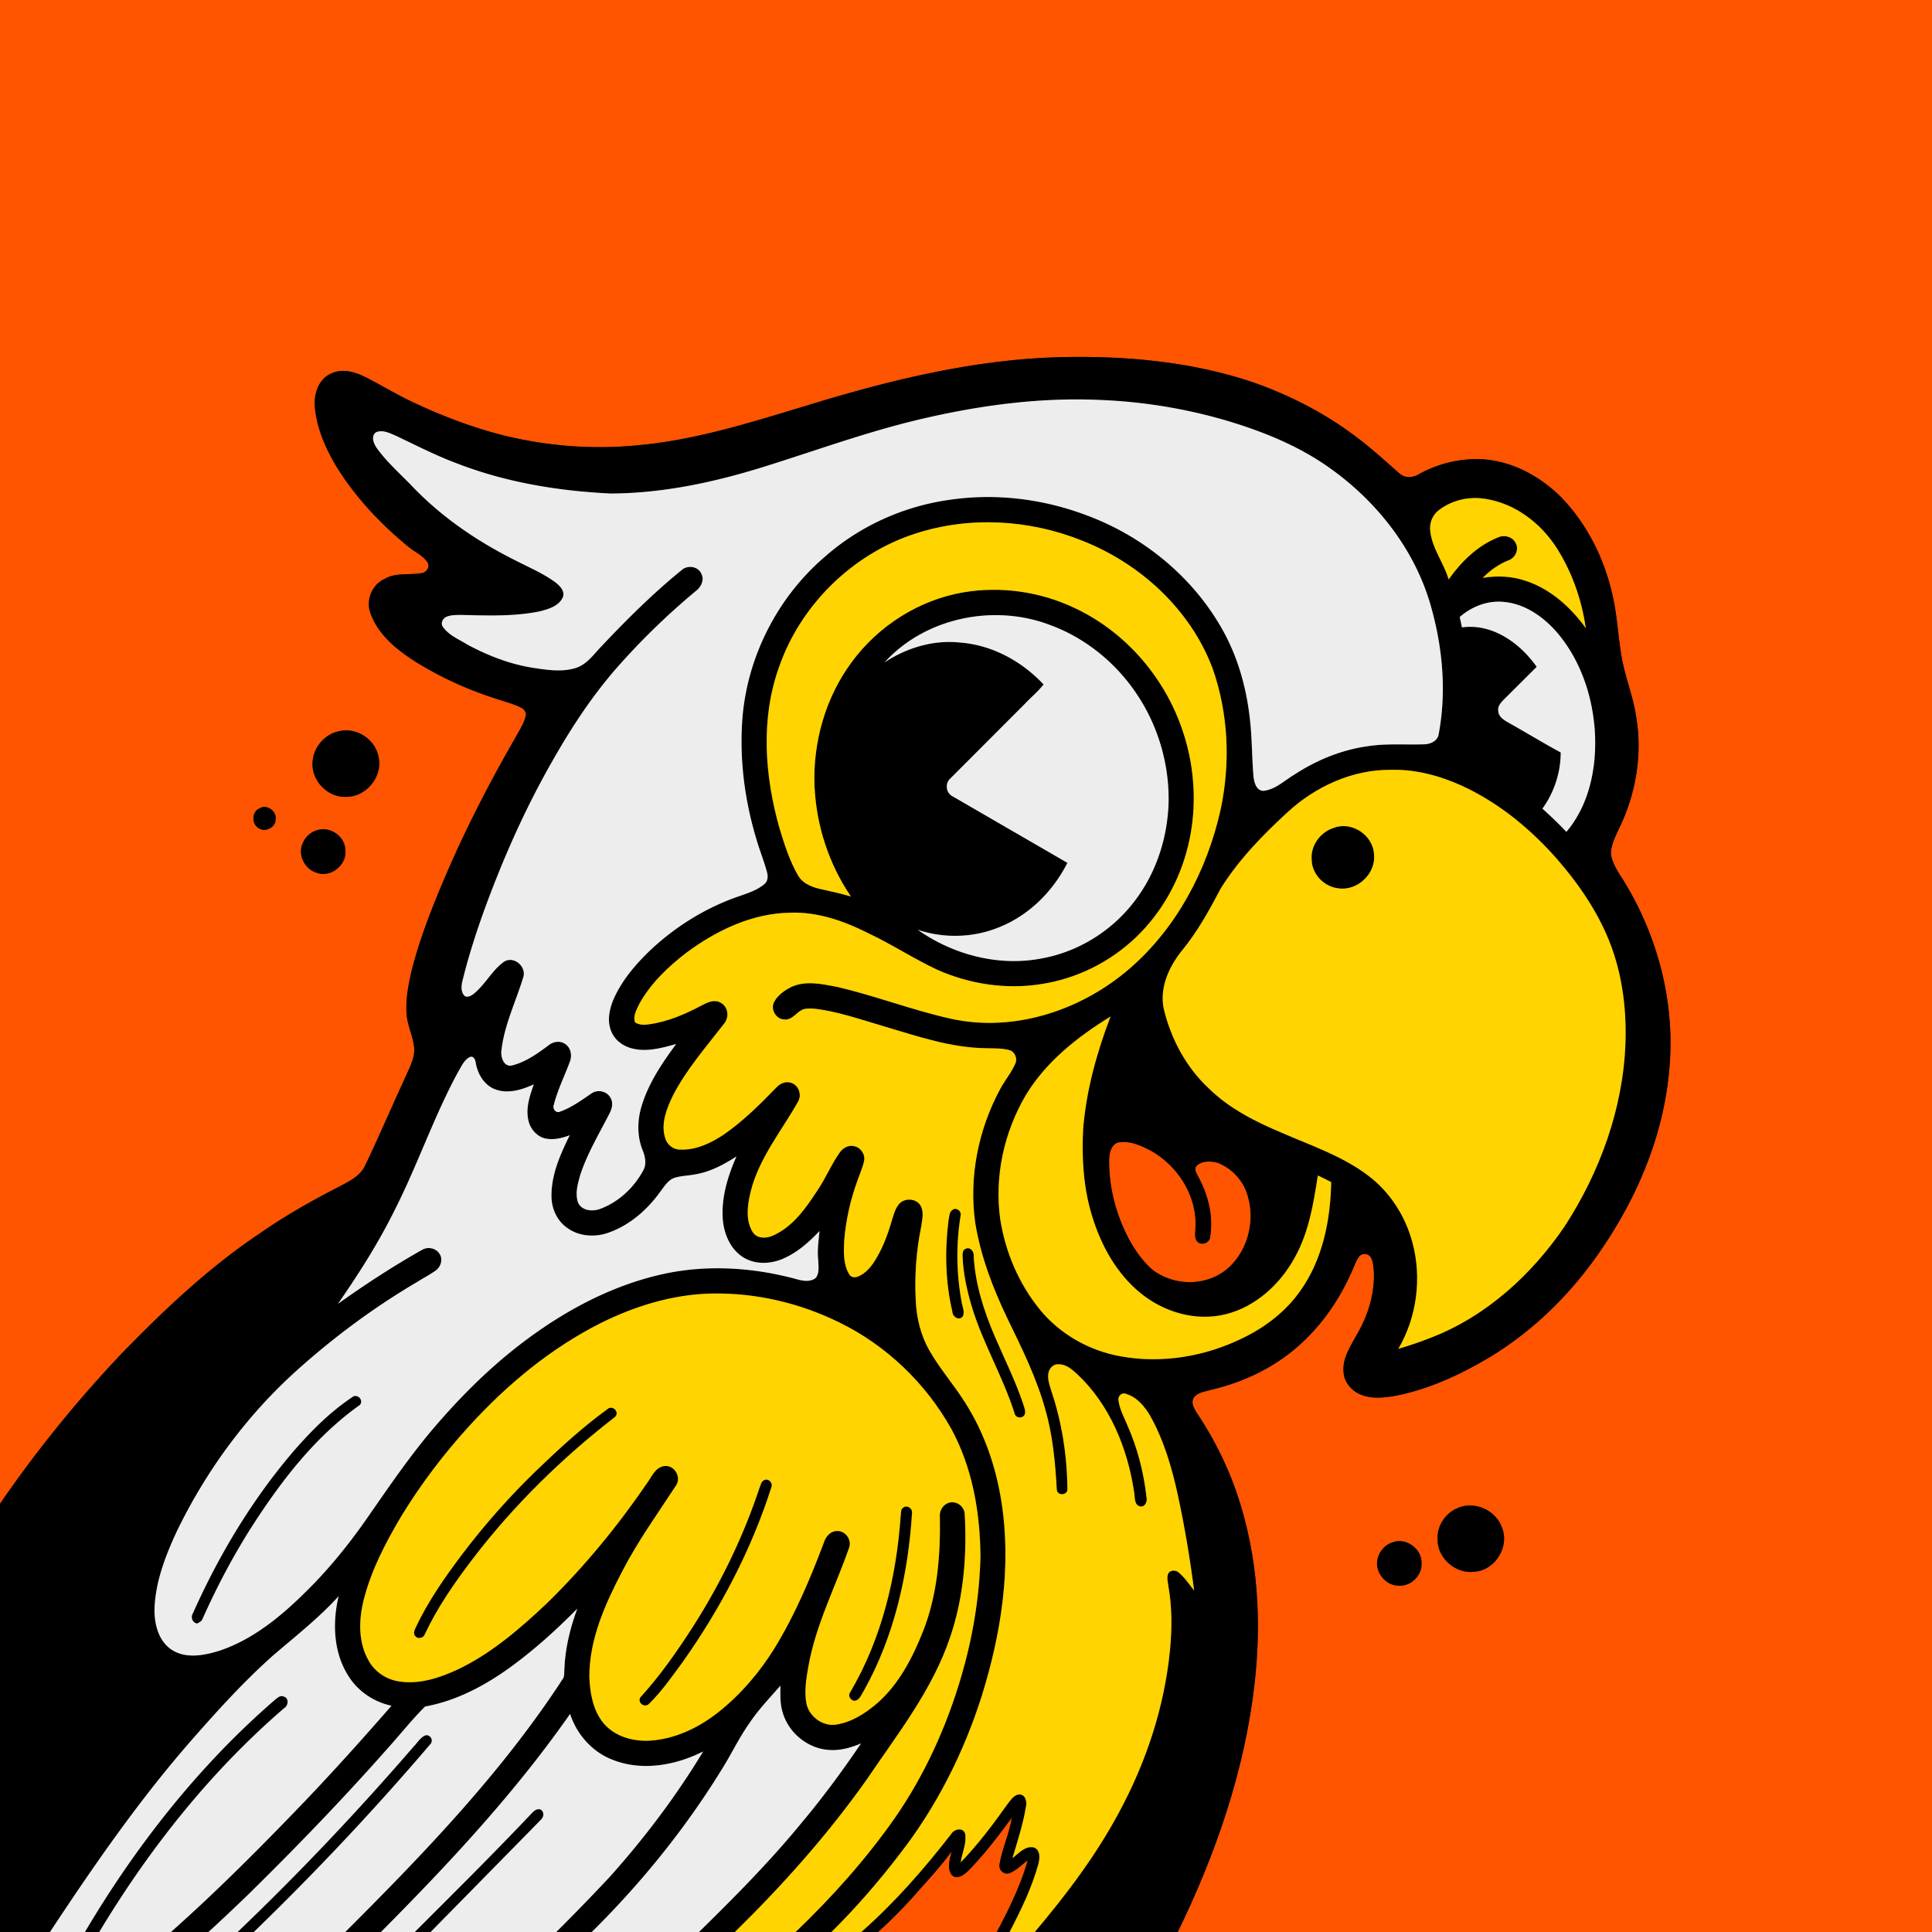 <svg viewBox="0 0 1000 1000" height="100%" width="100%" xmlns="http://www.w3.org/2000/svg"><rect x="0" y="0" width="1000" height="1000" fill="#333333" stroke="none"/><g fill="#ff5400"><path d="M0 0h1000v1000H609.58c19.83-40.58 34.81-84.03 39.83-129.08 3.63-32.02 1.63-65-8.47-95.73-4.99-15.27-12.12-29.81-21.01-43.17-1.53-2.43-3.61-5.39-2.21-8.34 2.08-3.17 6.25-3.4 9.55-4.42 17.71-4.16 34.58-12.58 47.7-25.29 11.24-10.67 19.8-23.96 25.75-38.22.8-1.82 1.51-3.72 2.74-5.3 1.34-1.94 4.59-1.81 5.9.1 1.49 2.18 1.43 4.96 1.75 7.5.5 11.62-3.09 23.13-9 33.07-3.14 5.85-7.3 11.86-6.69 18.83.17 5.58 4.47 10.35 9.59 12.16 5.84 2.16 12.2 1.23 18.17.18 17.16-3.52 33.21-11.04 48.17-19.99 24.01-14.56 44.12-35.06 59.47-58.49 18.18-27.34 30.84-58.87 33.32-91.8 2.8-33.32-6.03-67.17-23.41-95.61-2.79-4.52-6.19-9.02-6.92-14.42.04-4.39 2.04-8.45 3.83-12.36 8.8-17.67 12.52-38.03 9.4-57.6-1.53-11.62-6.38-22.48-8.05-34.07-1.54-9.95-2.07-20.06-4.36-29.89-4.16-18.7-13-36.56-26.32-50.42-10.94-11.08-25.64-19.06-41.38-19.95-11.28-.51-22.62 2.27-32.49 7.74-3.16 1.97-7.51 2.16-10.29-.57-6.79-5.87-13.37-12.02-20.52-17.46-16.8-13.04-35.94-22.92-56.02-29.85-32.01-10.59-66.1-13.52-99.65-12.66-44.02 1.24-87.15 11.81-129.08 24.63-29.73 8.99-59.64 18.63-90.78 21.14-22.42 2.02-45.17.13-67.04-5.18-16.56-4.16-32.6-10.28-48.01-17.61-8.26-3.9-16.02-8.75-24.19-12.81-5.34-2.65-11.85-4.46-17.52-1.69-6.3 2.74-8.83 10.23-8.42 16.66.82 11.1 5.36 21.57 10.97 31.06 9.83 15.97 22.81 29.87 37.28 41.72 3.37 2.95 8.01 4.65 10.32 8.65 1.11 2.59-1.1 5.08-3.67 5.26-6.29 1.02-13.14-.44-18.89 3.01-6.4 2.97-9.68 10.93-7.19 17.54 3.7 10.87 13.05 18.53 22.35 24.63 13.91 8.78 29.06 15.61 44.79 20.43 3.62 1.23 7.39 2.14 10.8 3.94 1.42.69 2.52 2.06 2.58 3.69-.76 3.84-2.89 7.2-4.77 10.58-13.9 24.08-26.72 48.81-37.57 74.42-6.37 15.02-12.38 30.25-16.51 46.06-1.88 7.85-3.58 15.91-2.93 24.03.46 6.17 3.58 11.79 3.97 17.97.02 5.81-3.18 10.91-5.35 16.12l-20 43.93c-2.61 5.73-8.55 8.5-13.81 11.28-14.11 7.22-27.92 15.07-40.94 24.14-26.37 17.65-49.51 39.59-71.56 62.29C39.9 724.95 18.85 750.9 0 778.35V0m175.4 378.51c-7.29 1.48-12.96 8.09-13.58 15.47-1.02 9.63 7.49 18.87 17.22 18.45 10.36.24 19.15-10.37 16.91-20.5-1.57-9.23-11.45-15.69-20.55-13.42m-41.03 39.86c-3.89 1.66-4.29 7.67-.86 10 3.35 2.85 9.35 0 9.15-4.43.54-4.21-4.6-7.77-8.29-5.57m30.11 11.24c-3.54.9-6.54 3.63-7.86 7.02-2.63 5.91 1.2 13.4 7.36 15.12 7.29 2.7 15.72-4.16 14.76-11.83-.16-6.95-7.64-12.18-14.26-10.31m589.89 351.01c-6.37 2.64-10.79 9.44-10.24 16.37-.06 9.59 9.38 17.7 18.84 16.55 10.74-.59 18.55-12.88 14.43-22.85-3.09-9.05-14.28-14.02-23.03-10.07m-34.05 17.89c-4.07 1.38-6.85 5.28-7.49 9.44-.79 6.33 4.64 12.82 11.11 12.75 6.38.53 12.27-5.37 11.82-11.74.21-7.55-8.48-13.52-15.44-10.45z"></path><path d="M578.29 591.45c5.79-1.38 11.59 1.22 16.68 3.76 14.57 7.79 24.94 24.01 23.77 40.78.01 2.31-.81 5.24 1.32 6.93 2.16 1.81 5.85.39 6.25-2.44 1.84-10.81-.93-21.99-6.15-31.5-.79-1.76-2.45-3.92-.67-5.65 2.82-2.67 7.21-2.37 10.72-1.5 7.82 2.98 14.03 10.07 15.91 18.25 4.52 16.49-3.81 37.02-20.96 42.13-9.55 3.1-20.52 1.11-28.53-4.87-4.67-4.03-8.37-9.1-11.45-14.41-7.04-12.74-11.17-27.29-11.09-41.88-.07-3.53.66-7.9 4.2-9.6zm-54.6 349.34c-1.2 8.28-4.98 15.97-6.32 24.21-.59 2.9 2.37 5.63 5.2 4.51 3.6-1.45 6.31-4.4 9.42-6.63-3.73 13-9.71 25.21-16.04 37.12h-61.5c6.08-5.41 11.81-11.22 17.31-17.22 7.05-8.08 14.54-15.82 20.81-24.55-.85 3.89-2.57 8.66.02 12.19 2.77 2.78 6.51-.06 8.66-2.21 8.29-8.44 15.48-17.88 22.44-27.42z"></path></g><path d="M418.88 209.52c41.93-12.82 85.06-23.39 129.08-24.63 33.55-.86 67.64 2.07 99.65 12.66 20.08 6.93 39.22 16.81 56.02 29.85 7.15 5.44 13.73 11.59 20.52 17.46 2.78 2.73 7.13 2.54 10.29.57 9.87-5.47 21.21-8.25 32.49-7.74 15.74.89 30.44 8.87 41.38 19.95 13.32 13.86 22.16 31.72 26.32 50.42 2.29 9.83 2.82 19.94 4.36 29.89 1.67 11.59 6.52 22.45 8.05 34.07 3.12 19.57-.6 39.93-9.4 57.6-1.79 3.91-3.79 7.97-3.83 12.36.73 5.4 4.13 9.9 6.92 14.42 17.38 28.44 26.21 62.29 23.41 95.61-2.48 32.93-15.14 64.46-33.32 91.8-15.35 23.43-35.46 43.93-59.47 58.49-14.96 8.95-31.01 16.47-48.17 19.99-5.97 1.05-12.33 1.98-18.17-.18-5.12-1.81-9.42-6.58-9.59-12.16-.61-6.97 3.55-12.98 6.69-18.83 5.91-9.94 9.5-21.45 9-33.07-.32-2.54-.26-5.32-1.75-7.5-1.31-1.91-4.56-2.04-5.9-.1-1.23 1.58-1.94 3.48-2.74 5.3-5.95 14.26-14.51 27.55-25.75 38.22-13.12 12.71-29.99 21.13-47.7 25.29-3.3 1.02-7.47 1.25-9.55 4.42-1.4 2.95.68 5.91 2.21 8.34 8.89 13.36 16.02 27.9 21.01 43.17 10.1 30.73 12.1 63.71 8.47 95.73-5.02 45.05-20 88.5-39.83 129.08h-73.99c16.28-19.27 31.63-39.52 43.56-61.81 14.07-26.02 23.59-54.67 26.44-84.17 1.06-11.01 1.11-22.19-.85-33.1-.23-2.24-1.09-4.72.16-6.8 1.19-1.53 3.67-1.49 5.08-.28 3.22 2.66 5.55 6.18 8.1 9.45-2.11-16.45-4.85-32.82-8.34-49.03-3.1-14.35-7.24-28.66-14.46-41.53-2.86-4.85-6.86-9.61-12.44-11.26-2.25-.96-4.47 1.29-3.88 3.56.58 4.46 2.84 8.46 4.53 12.59 5.26 11.86 8.53 24.57 9.95 37.46.52 2.11-.78 5.13-3.34 4.61-3.35-.76-2.5-5.15-3.13-7.68-3.37-22.46-12.56-44.92-29.34-60.69-2.69-2.43-5.75-5.27-9.62-5.14-2.82-.36-5.09 2.23-5.41 4.85-.43 3 .68 5.95 1.52 8.79 5.56 16.44 8.22 33.82 8.37 51.14-.15 3.19-5.29 3.26-5.49.08-.79-13.78-2.01-27.66-5.81-40.99-4.51-16.6-12.22-32.06-19.69-47.48-7.56-15.72-13.87-32.24-16.69-49.51-3.4-23.72 1.54-48.33 12.88-69.35 2.39-4.5 5.77-8.42 7.8-13.11 1.29-2.55-.11-6.16-2.88-7.01-4.07-1.18-8.38-.88-12.56-1.05-17.79-.25-34.79-6.06-51.67-11.06-10.66-3.13-21.21-6.79-32.18-8.72-3.08-.49-6.23-1.05-9.35-.6-4.23.62-6.26 6-10.85 5.51-4.31-.07-7.29-5.2-5.33-9.01 1.91-3.62 5.45-6.09 9.04-7.86 7.41-3.35 15.76-1.47 23.4-.01 19.9 4.59 39.02 12.05 58.97 16.49 32.64 7.24 67.51-4.26 92.44-25.79 24.41-21.02 40.16-50.85 47.18-82.03 5.24-24.15 4.21-49.83-3.96-73.22-11.4-30.66-37.49-54.58-67.65-66.42-27.17-10.92-58.14-12.77-86.11-3.7-32.56 10.47-59.57 36.86-70.76 69.19-9.61 26.72-7.42 56.25.18 83.18 2.54 8.39 5.24 16.86 9.58 24.52 2.75 4.87 8.4 6.56 13.54 7.57 4.67 1.02 9.34 2.11 13.93 3.46-11.44-16.77-17.92-36.78-18.84-57.04-.92-22.69 5.61-45.82 19.15-64.16 13.72-18.79 34.77-32.23 57.75-36.21 19.48-3.33 39.94-.4 57.77 8.1 25.27 11.85 45.12 34.21 54.73 60.33 7.46 19.99 9.01 42.23 3.88 62.98-4.32 17.77-13.62 34.37-26.85 47.03-13.4 12.88-30.82 21.54-49.21 24.3-18.15 2.89-37.05 0-53.79-7.48-12.3-5.74-23.67-13.28-35.96-19.03-12.42-6.25-26.04-10.98-40.11-10.45-19.68.3-38.24 9.19-53.77 20.77-9.54 7.32-18.48 15.9-24.35 26.51-1.32 2.89-3.36 6.27-2.13 9.5 2.09 1.39 4.79 1.38 7.19 1.02 9.71-1.36 18.84-5.28 27.42-9.88 2.89-1.52 6.48-3.18 9.63-1.35 3.96 1.99 4.61 7.58 1.84 10.85-9.35 12.09-19.58 23.73-26.59 37.42-3.18 6.64-6.24 14.29-3.96 21.7.96 3.41 4.08 6.13 7.72 6.07 8.37.4 16.29-3.46 23.07-8.05 9.86-6.92 18.46-15.45 26.81-24.08 1.89-2.11 4.92-3.43 7.71-2.38 3.85 1.21 5.55 6.16 3.56 9.6-8.62 15.36-20.37 29.43-24.62 46.86-1.59 6.67-2.73 14.31.95 20.52 2.19 3.88 7.46 3.63 10.98 1.89 10.18-4.68 16.78-14.18 22.71-23.27 4.28-6.28 7.13-13.4 11.53-19.6 1.62-2.32 4.58-3.99 7.46-3.24 3.36.66 5.87 4.31 5.11 7.69-.73 3.43-2.23 6.63-3.36 9.94-3.69 10-6.04 20.52-6.92 31.15-.25 5.84-.58 12.22 2.54 17.43.81 1.61 2.87 1.98 4.44 1.31 3.34-1.28 5.95-3.94 7.96-6.82 4.53-6.68 7.43-14.3 9.65-22.01.94-2.98 1.69-6.18 3.72-8.64 2.83-3.52 9.28-3.13 11.36 1 1.68 3.27.65 7.06.19 10.51-2.63 12.86-3.56 26.07-2.78 39.17.48 8.69 2.67 17.38 6.99 24.98 5.49 9.63 12.9 17.97 18.74 27.38 9.7 15.25 15.65 32.7 18.5 50.5 5.43 33.88-.01 68.58-10.15 101.06-9.33 29.41-23.46 57.39-42.45 81.77-10.86 14.19-22.6 27.71-35.28 40.31h-18.58c18.83-18.03 36.32-37.55 51.3-58.92 15.54-22.37 26.9-47.5 34.53-73.62 5.82-19.96 9.32-40.64 9.84-61.45-.11-22.82-4.06-46.12-15.05-66.36-13.21-23.65-33.66-43.3-58.05-55.18-20.52-10.11-43.44-15.43-66.33-14.94-19.93.47-39.38 6.48-57.13 15.3-25.88 13.05-48.51 31.83-67.96 53.18-13.16 14.41-25.02 30.02-35.19 46.68-8.13 13.68-15.65 28-19.55 43.52-2.62 10.45-2.86 22.26 2.84 31.77 3.32 5.78 9.49 9.58 16.06 10.42 10.36 1.45 20.61-2.02 29.89-6.31 17.34-8.31 32.07-21.02 45.95-34.12 19.34-18.86 36.59-39.85 51.84-62.14 2.54-3.38 4.34-8.5 9.17-9.01 5.21-.61 8.91 5.92 5.87 10.16-9.5 14.56-19.73 28.74-27.72 44.24-8.88 17-17.15 35.25-17.07 54.83.34 8.28 1.82 17.09 7.2 23.71 5.65 6.93 15.07 9.62 23.75 9.22 13.28-.72 25.77-6.75 36.06-14.93 11.49-9.17 21.17-20.53 28.89-33.02 10.54-17.16 18.39-35.79 25.48-54.58.93-2.98 3.22-5.84 6.57-5.99 4.38-.39 7.96 4.37 6.54 8.5-7.16 20.59-17.45 40.27-21.18 61.94-1.12 6.08-2.03 12.36-1.03 18.52 1.31 7.04 8.6 12.46 15.75 11.19 7.84-1.29 14.77-5.76 20.73-10.82 11.48-9.95 18.58-23.82 24.08-37.74 7.34-18.74 8.95-39.15 8.58-59.1-.34-3.71 2.63-7.46 6.48-7.37 3.1-.03 5.9 2.45 6.35 5.51 1.26 21.52-.45 43.47-7.41 63.99-9.08 27.32-27.15 50.18-43.09 73.73-20.15 28.56-43.5 54.73-68.43 79.19H361.8c18.55-18.18 36.87-36.66 53.33-56.78 10.93-13.05 21.02-26.75 30.56-40.83-5.27 2.25-10.99 3.84-16.77 3.37-11.02-.76-20.98-9.07-23.88-19.69-1.36-4.39-1.1-9.03-1.1-13.56-5.5 6.33-11.38 12.38-16.03 19.4-4.64 6.54-8.22 13.73-12.29 20.62-19.26 31.96-42.79 61.24-69.29 87.47h-18.41c9.38-9.33 18.59-18.83 27.63-28.48 18.05-20.14 34.41-41.82 48.41-64.97-14.25 7.2-31.64 10.37-46.86 4.31-10.52-4-18.58-13.11-22.02-23.74-28.58 40.94-62.78 77.52-97.89 112.88h-18.47c40.84-40.81 81.25-82.76 112.82-131.37.7-1.45.41-3.15.61-4.68.38-10.74 2.98-21.27 6.67-31.32-10.83 10.99-22.33 21.38-34.83 30.45-13.16 9.46-27.88 17.32-43.97 20.21-6.93 6.93-13.08 14.71-19.67 22.01-23.14 26.18-47.44 51.32-72.36 75.8l-20.1 18.9h-19.4c24.25-21.53 47.12-44.55 69.56-67.95 15.26-16.01 30.04-32.47 44.58-49.15-9.05-1.95-17.31-7.42-22.22-15.31-7.84-12.19-8.4-27.64-5.13-41.4-10.36 11.43-22.56 20.91-34.22 30.94-14.78 13.18-28.13 27.89-41.19 42.75-27.43 31.23-51.13 65.48-74 100.12H0V778.35c18.85-27.45 39.9-53.4 62.79-77.57 22.05-22.7 45.19-44.64 71.56-62.29 13.02-9.07 26.83-16.92 40.94-24.14 5.26-2.78 11.2-5.55 13.81-11.28 7.1-14.44 13.23-29.34 20-43.93 2.17-5.21 5.37-10.31 5.35-16.12-.39-6.18-3.51-11.8-3.97-17.97-.65-8.12 1.05-16.18 2.93-24.03 4.13-15.81 10.14-31.04 16.51-46.06 10.85-25.61 23.67-50.34 37.57-74.42 1.88-3.38 4.01-6.74 4.77-10.58-.06-1.63-1.16-3-2.58-3.69-3.41-1.8-7.18-2.71-10.8-3.94-15.73-4.82-30.88-11.65-44.79-20.43-9.3-6.1-18.65-13.76-22.35-24.63-2.49-6.61.79-14.57 7.19-17.54 5.75-3.45 12.6-1.99 18.89-3.01 2.57-.18 4.78-2.67 3.67-5.26-2.31-4-6.95-5.7-10.32-8.65-14.47-11.85-27.45-25.75-37.28-41.72-5.61-9.49-10.15-19.96-10.97-31.06-.41-6.43 2.12-13.92 8.42-16.66 5.67-2.77 12.18-.96 17.52 1.69 8.17 4.06 15.93 8.91 24.19 12.81 15.41 7.33 31.45 13.45 48.01 17.61 21.87 5.31 44.62 7.2 67.04 5.18 31.14-2.51 61.05-12.15 90.78-21.14m56.31 7.76c-26.55 6.32-52.22 15.67-78.22 23.83-26.2 8.28-53.39 14.24-80.96 14.33-26.86-1.29-53.78-5.69-78.96-15.37-11.14-4.11-21.7-9.58-32.42-14.65-3.07-1.3-6.61-3.09-9.95-1.7-2.91 1.95-1.21 6.02.41 8.29 5.24 7.25 12.02 13.2 18.21 19.62 15.29 16.05 33.89 28.69 53.69 38.53 6.92 3.57 14.19 6.63 20.5 11.26 2.29 1.8 5.16 4.65 3.78 7.84-2.2 4.62-7.66 6.1-12.22 7.24-13.19 2.63-26.72 2.11-40.08 1.79-2.62.04-5.35-.08-7.81.93-2.06.87-3.37 3.5-1.77 5.42 3.14 4.38 8.41 6.37 12.83 9.16 10.83 5.78 22.51 10.26 34.7 12.01 6.94 1.05 14.24 2.07 21.07-.07 5.6-1.76 9.1-6.77 12.96-10.84 13.27-14.07 27-27.77 42.04-39.96 3.08-2.63 8.53-1.75 10.08 2.16 1.65 3.24-.35 6.95-3.05 8.92-14.7 12.25-28.47 25.63-41.09 40.01-12.62 14.49-23.2 30.63-32.69 47.31-10.83 18.86-20.16 38.56-28.3 58.73-7.27 18.1-13.86 36.54-18.54 55.5-.64 2.57-.98 5.82 1.05 7.88 1.38.96 3.02.1 4.25-.67 6.28-4.78 9.79-12.44 16.21-17.02 5.27-3.22 11.95 2.82 9.81 8.45-3.85 12.56-9.83 24.65-11.22 37.85-.31 3.27 1.31 8.32 5.51 7.43 7.13-1.81 13.23-6.16 19.02-10.51 2.4-1.93 6.03-2.44 8.61-.53 3.02 2.02 3.56 6.25 2.19 9.43-2.77 7.39-6.31 14.53-8.24 22.21-.65 1.9 1.24 4.29 3.27 3.29 5.95-2.11 11.09-5.88 16.26-9.4 3.11-2.22 7.88-1.27 9.77 2.08 1.66 2.57.92 5.83-.46 8.35-5.29 10.38-11.36 20.45-15.04 31.56-1.31 4.67-2.87 9.8-1.16 14.56 2.04 4.31 7.81 4.7 11.75 3.06 9.34-3.54 17.09-10.86 21.84-19.57 2.09-3.44 1.08-7.51-.32-10.98-2.86-7.31-2.63-15.54-.28-22.95 3.59-11.69 10.55-21.93 17.74-31.68-7.14 1.9-14.67 4.13-22.08 2.42-4.88-.97-9.47-4.15-11.41-8.83-2.43-5.54-1.05-11.87 1.28-17.19 4.24-9.45 11.07-17.46 18.45-24.61 13.32-12.62 29.28-22.54 46.68-28.43 4.44-1.58 9.13-3.06 12.77-6.18 2-1.62 1.91-4.47 1.2-6.7-1.53-5.52-3.68-10.84-5.29-16.33-6.21-20.56-8.99-42.24-7.22-63.68 2.77-31.5 18.21-61.68 42.17-82.33 17.95-15.99 40.67-26.37 64.45-29.77 23.84-3.62 48.49-.69 71.03 7.78 29.1 10.68 54.68 31.31 70.15 58.29 7.97 13.78 12.55 29.3 14.52 45.03 1.45 10.67 1.24 21.46 2.16 32.16.37 2.96 1.39 7.15 5.08 7.3 6.24-.63 10.87-5.34 16.05-8.39 11.42-7.48 24.35-12.81 37.91-14.7 9.6-1.51 19.35-.68 29.02-.99 3.31-.02 7.16-1.54 7.77-5.21 4.18-22.26 2.03-45.39-4.24-67.06-8.84-30.52-30.21-56.45-56.54-73.75-14.7-9.59-31.16-16.13-47.9-21.2-21.75-6.48-44.33-10.19-67.01-11.04-31.55-1.4-63.12 2.99-93.77 10.28m269.25 47.01c-3.17 2.53-4.73 6.79-4.13 10.78 1.05 9 7 16.3 9.51 24.86 6.45-9.14 14.83-17.43 25.35-21.67 3.28-1.64 7.88-.52 9.41 2.98 1.72 3.22-.27 7.49-3.6 8.71-5.15 1.99-9.7 5.25-13.54 9.17 7.55-1.28 15.46-.9 22.72 1.68 12.64 4.31 22.97 13.63 30.64 24.36-2.05-14.53-7.01-28.73-14.82-41.17-8.21-12.98-21.45-23.25-36.83-25.73-8.61-1.51-17.84.55-24.71 6.03m11.11 55.09l1.16 5.36c15.72-2.2 30.04 8.1 38.68 20.4l-17.21 17.16c-1.47 1.5-3.07 3.4-2.67 5.68.11 3.13 3.06 4.8 5.47 6.16l26.84 15.33c.01 10.33-3.39 20.72-9.47 29.08 4.27 3.85 8.45 7.82 12.4 12.02 12-14.14 15.77-33.48 14.76-51.58-1.12-18.67-7.45-37.48-19.75-51.8-7.08-8.12-16.74-14.82-27.75-15.67-8.19-.73-16.36 2.47-22.46 7.86m-297.73 23.51c11.48-7.64 25.52-11.84 39.34-10.28 16.46 1.29 31.8 9.7 42.99 21.65-2.87 3.72-6.57 6.71-9.77 10.14l-38.47 38.53c-2.85 2.46-2.35 7.47 1.06 9.19l59.52 34.49c-7.33 14.48-19.46 26.76-34.57 33.01-13.48 5.77-29.04 6.29-42.92 1.63 18.61 13.12 42.49 19.3 64.99 14.67 19.21-3.65 36.72-14.97 48.2-30.75 10.46-14.14 15.99-31.59 16.65-49.09.53-19.2-4.81-38.54-15.11-54.76-10.83-17.15-27.2-30.89-46.31-37.84-28.99-11.08-64.58-3.79-85.6 19.41m208.6 77.53c-12.87 11.8-25.22 24.54-34.54 39.4-5.85 11.16-11.98 22.27-19.99 32.07-6.83 8.41-11.87 19.45-9.49 30.47 3.73 15.44 11.55 30.09 23.24 40.96 10.69 10.55 24.32 17.34 38.01 23.1 15.24 6.64 31.37 12.02 44.72 22.23 11.16 8.46 19.05 20.85 22.67 34.33 4.98 18.38 2.38 38.74-7.27 55.18 5.84-1.71 11.62-3.67 17.28-5.93 28.37-11.04 51.78-32.47 68.76-57.4 18.33-28.21 30.29-61.07 31.53-94.86.65-19.16-2.06-38.73-9.86-56.36-6.33-14.42-15.48-27.44-25.82-39.26-12.95-14.68-28.3-27.48-45.91-36.18-12.33-6.04-25.93-10.08-39.76-9.7-19.89-.21-39.09 8.6-53.57 21.95M530.87 566.98c-11.24 19.17-16.26 42.11-13.14 64.18 2.67 16.92 9.59 33.28 20.44 46.59 10.41 12.81 25.64 21.41 41.85 24.28 21.43 3.91 43.94.08 63.39-9.53 11.66-5.63 22.23-13.81 29.7-24.47 11.52-16.24 15.56-36.58 15.91-56.17-2.27-1.23-4.59-2.34-6.92-3.43-2.21 14.38-4.61 29.1-11.69 42.02-7.56 14.09-20.46 26.04-36.26 29.86-15.22 3.71-31.65-1.11-43.64-10.87-12.64-10.18-20.72-24.99-25.34-40.34-4.44-14.53-5.31-29.87-4.52-44.97 1.65-19.92 7.06-39.36 14.16-57.98-17.09 10.53-33.46 23.4-43.94 40.83m-287.76-19.81c-3.09 1.61-4.39 5.11-6.13 7.92-12.55 23.21-20.99 48.36-32.98 71.85-8.33 16.76-18.42 32.58-29.08 47.93 14.15-10.07 28.72-19.61 43.88-28.12 2.93-1.55 6.98-.65 8.72 2.24 1.88 2.82.64 6.73-1.96 8.63-3.01 2.15-6.33 3.83-9.45 5.82-22.57 13.27-43.7 28.95-63.13 46.48-25.8 23.38-46.68 52-61.76 83.34-5.61 12.23-10.6 25.17-11.21 38.75-.33 8.27 1.96 17.87 9.59 22.35 7.36 4.24 16.31 2.42 23.99.06 16.83-5.66 30.97-17.05 43.49-29.34 12.43-12.02 23.37-25.51 33.22-39.71 10.75-15.43 21.34-31.02 33.49-45.4 11.8-13.9 24.59-27.03 38.64-38.68 23.38-19.22 50.34-34.98 80.09-41.69 23.35-5.27 47.91-3.62 70.86 2.8 2.9.72 6.54 1.1 8.94-1.05 1.92-2.7 1.28-6.23 1.18-9.32-.55-4.96.22-9.92.68-14.86-5.26 5.59-11.13 10.82-18.18 14.03-6.35 2.96-14.26 3.54-20.51.04-7.17-3.98-10.74-12.24-11.37-20.11-.84-11.26 2.58-22.37 7.08-32.56-6.49 4.16-13.47 7.95-21.15 9.24-3.74.75-7.65.71-11.28 1.96-3.21 1.28-4.97 4.47-7.01 7.05-6.68 9.32-15.76 17.31-26.68 21.17-6.99 2.55-15.31 2.05-21.44-2.39-5.35-3.68-8.24-10.21-8.19-16.61-.08-11.16 4.63-21.6 9.45-31.41-4.06 1.58-8.52 2.61-12.86 1.65-4.31-1.13-7.54-4.93-8.51-9.2-1.55-6.36.68-12.8 2.75-18.77-6.19 2.84-13.52 5.13-20.18 2.49-5.58-2.19-8.91-7.98-9.86-13.68-.17-1.52-1.22-3.81-3.13-2.9m335.18 44.28c-3.54 1.7-4.27 6.07-4.2 9.6-.08 14.59 4.05 29.14 11.09 41.88 3.08 5.31 6.78 10.38 11.45 14.41 8.01 5.98 18.98 7.97 28.53 4.87 17.15-5.11 25.48-25.64 20.96-42.13-1.88-8.18-8.09-15.27-15.91-18.25-3.51-.87-7.9-1.17-10.72 1.5-1.78 1.73-.12 3.89.67 5.65 5.22 9.51 7.99 20.69 6.15 31.5-.4 2.83-4.09 4.25-6.25 2.44-2.13-1.69-1.31-4.62-1.32-6.93 1.17-16.77-9.2-32.99-23.77-40.78-5.09-2.54-10.89-5.14-16.68-3.76zM175.4 378.51c9.1-2.27 18.98 4.19 20.55 13.42 2.24 10.13-6.55 20.74-16.91 20.5-9.73.42-18.24-8.82-17.22-18.45.62-7.38 6.29-13.99 13.58-15.47zm-41.03 39.86c3.69-2.2 8.83 1.36 8.29 5.57.2 4.43-5.8 7.28-9.15 4.43-3.43-2.33-3.03-8.34.86-10zm556.01 10.14c9.27-3.58 20.27 3.74 20.79 13.57 1.17 9.94-8.42 19.11-18.26 17.73-7.42-.7-13.88-7.27-13.98-14.8-.65-7.32 4.52-14.38 11.45-16.5zm-525.9 1.1c6.62-1.87 14.1 3.36 14.26 10.31.96 7.67-7.47 14.53-14.76 11.83-6.16-1.72-9.99-9.21-7.36-15.12 1.32-3.39 4.32-6.12 7.86-7.02zm328.67 196.55c1.83-1.34 4.49.66 4.1 2.78-2.42 14.73-2.26 29.9.42 44.59.3 2.55 1.84 5.21.73 7.75-1.83 2.53-5.32.43-5.43-2.24-3.65-15.47-4-31.65-2.01-47.38.43-1.87.28-4.43 2.19-5.5zm6.22 20.47c2.38-1.69 4.93.9 4.61 3.39.74 14.6 5.33 28.69 11.06 42.03 5 11.6 10.67 22.95 14.67 34.96.48 1.66 1.31 3.46.66 5.21-1.02 2.08-4.54 1.9-5.14-.41-6.03-19.17-16.56-36.58-22.33-55.85-2.51-8.47-4.39-17.2-4.68-26.05-.01-1.12.07-2.67 1.15-3.28zm-317.14 76.6c2.55-2.18 6.25 1.37 4.07 3.96-23.58 16.72-41.37 40.18-56.79 64.33-9.35 14.83-17.51 30.4-24.66 46.4-.41 1.33-1.75 1.8-2.84 2.44-2.5-.54-3.44-3.31-2.12-5.39 13.46-30.18 30.66-58.86 52.2-83.99 8.98-10.3 18.73-20.13 30.14-27.75zm132.12 6.19c2.57-2.46 6.61 1.42 3.99 3.98-27.43 21.25-52.48 45.76-73.58 73.36-9.37 12.31-18.29 25.1-24.89 39.15-.62 1.91-3.51 2.63-4.8 1.06-1.44-1.32-.48-3.35.19-4.75 6.41-13.56 15.05-25.89 24.04-37.83 11.73-15.45 24.63-30.02 38.61-43.49 11.57-11.12 23.43-22.04 36.44-31.48zm80.87 36.91c2.32-1.65 5.12 1.23 3.99 3.65-10.34 32.29-26.29 62.67-45.87 90.31-5.49 7.46-10.82 15.16-17.46 21.66-2.25 2.24-6.22-.69-4.37-3.47 10.27-11.27 19.02-23.85 27.26-36.66 14.41-22.55 26.16-46.86 34.55-72.28.51-1.12.73-2.59 1.9-3.21zm72.09 14.22c1.84-1.89 4.9-.08 4.77 2.36-1.98 31.9-9.19 64.05-24.9 92.12-1.23 1.81-1.94 4.35-4.17 5.17-2.24.67-4.37-2.18-3.05-4.12 16.47-27.83 24.11-60.1 26.28-92.14.24-1.12-.03-2.7 1.07-3.39zm287.06.07c8.75-3.95 19.94 1.02 23.03 10.07 4.12 9.97-3.69 22.26-14.43 22.85-9.46 1.15-18.9-6.96-18.84-16.55-.55-6.93 3.87-13.73 10.24-16.37zm-34.05 17.89c6.96-3.07 15.65 2.9 15.44 10.45.45 6.37-5.44 12.27-11.82 11.74-6.47.07-11.9-6.42-11.11-12.75.64-4.16 3.42-8.06 7.49-9.44zm-578.27 81.53c1.33-1.05 3.05-2.86 4.88-1.87 2.7.71 2.36 4.65.22 5.91-38.19 32.87-69.85 72.83-95.77 115.92h-7.43c26.4-44.6 58.85-85.95 98.1-119.96zm72.02 24.01c1.97-1.96 3.43-4.69 6.07-5.82 2.54-.66 4.43 2.56 2.66 4.49a1397.92 1397.92 0 0 1-91.43 97.28h-8.39c31.89-30.48 62.24-62.57 91.09-95.95zm307.55 29.55c1.67-2.05 3.41-4.96 6.43-4.78 2.87.43 3.48 3.78 2.99 6.17-1.45 9.13-4.38 17.94-7 26.78 3.21-2.44 6.45-6.39 10.93-5.57 3.65 1.12 3.27 5.75 2.47 8.7-3.42 12.28-9 23.83-14.88 35.1h-6.61c6.33-11.91 12.31-24.12 16.04-37.12-3.11 2.23-5.82 5.18-9.42 6.63-2.83 1.12-5.79-1.61-5.2-4.51 1.34-8.24 5.12-15.93 6.32-24.21-6.96 9.54-14.15 18.98-22.44 27.42-2.15 2.15-5.89 4.99-8.66 2.21-2.59-3.53-.87-8.3-.02-12.19-6.27 8.73-13.76 16.47-20.81 24.55-5.5 6-11.23 11.81-17.31 17.22h-8.64c17.24-15.16 32.41-32.54 46.47-50.65 1.51-2.59 6.03-3.74 7.25-.31.94 5.05-1.6 9.94-2.26 14.91 9.03-9.34 16.84-19.77 24.35-30.35zm-246.25 4.78c1.19-1.28 2.81-2.49 4.63-1.67 1.85 1.32 1.44 3.89-.12 5.27-18.52 19.8-37.87 38.81-56.99 58.02h-8.21l60.69-61.62z"></path><path fill="#ededed" d="M475.19 217.28c30.65-7.29 62.22-11.68 93.77-10.28 22.68.85 45.26 4.56 67.01 11.04 16.74 5.07 33.2 11.61 47.9 21.2 26.33 17.3 47.7 43.23 56.54 73.75 6.27 21.67 8.42 44.8 4.24 67.06-.61 3.67-4.46 5.19-7.77 5.21-9.67.31-19.42-.52-29.02.99-13.56 1.89-26.49 7.22-37.91 14.7-5.18 3.05-9.81 7.76-16.05 8.39-3.69-.15-4.71-4.34-5.08-7.3-.92-10.7-.71-21.49-2.16-32.16-1.97-15.73-6.55-31.25-14.52-45.03-15.47-26.98-41.05-47.61-70.15-58.29-22.54-8.47-47.19-11.4-71.03-7.78-23.78 3.4-46.5 13.78-64.45 29.77-23.96 20.65-39.4 50.83-42.17 82.33-1.77 21.44 1.01 43.12 7.22 63.68 1.61 5.49 3.76 10.81 5.29 16.33.71 2.23.8 5.08-1.2 6.7-3.64 3.12-8.33 4.6-12.77 6.18-17.4 5.89-33.36 15.81-46.68 28.43-7.38 7.15-14.21 15.16-18.45 24.61-2.33 5.32-3.71 11.65-1.28 17.19 1.94 4.68 6.53 7.86 11.41 8.83 7.41 1.71 14.94-.52 22.08-2.42-7.19 9.75-14.15 19.99-17.74 31.68-2.35 7.41-2.58 15.64.28 22.95 1.4 3.47 2.41 7.54.32 10.98-4.75 8.71-12.5 16.03-21.84 19.57-3.94 1.64-9.71 1.25-11.75-3.06-1.71-4.76-.15-9.89 1.16-14.56 3.68-11.11 9.75-21.18 15.04-31.56 1.38-2.52 2.12-5.78.46-8.35-1.89-3.35-6.66-4.3-9.77-2.08-5.17 3.52-10.31 7.29-16.26 9.4-2.03 1-3.92-1.39-3.27-3.29 1.93-7.68 5.47-14.82 8.24-22.21 1.37-3.18.83-7.41-2.19-9.43-2.58-1.91-6.21-1.4-8.61.53-5.79 4.35-11.89 8.7-19.02 10.51-4.2.89-5.82-4.16-5.51-7.43 1.39-13.2 7.37-25.29 11.22-37.85 2.14-5.63-4.54-11.67-9.81-8.45-6.42 4.58-9.93 12.24-16.21 17.02-1.23.77-2.87 1.63-4.25.67-2.03-2.06-1.69-5.31-1.05-7.88 4.68-18.96 11.27-37.4 18.54-55.5 8.14-20.17 17.47-39.87 28.3-58.73 9.49-16.68 20.07-32.82 32.69-47.31 12.62-14.38 26.39-27.76 41.09-40.01 2.7-1.97 4.7-5.68 3.05-8.92-1.55-3.91-7-4.79-10.08-2.16-15.04 12.19-28.77 25.89-42.04 39.96-3.86 4.07-7.36 9.08-12.96 10.84-6.83 2.14-14.13 1.12-21.07.07-12.19-1.75-23.87-6.23-34.7-12.01-4.42-2.79-9.69-4.78-12.83-9.16-1.6-1.92-.29-4.55 1.77-5.42 2.46-1.01 5.19-.89 7.81-.93 13.36.32 26.89.84 40.08-1.79 4.56-1.14 10.02-2.62 12.22-7.24 1.38-3.19-1.49-6.04-3.78-7.84-6.31-4.63-13.58-7.69-20.5-11.26-19.8-9.84-38.4-22.48-53.69-38.53-6.19-6.42-12.97-12.37-18.21-19.62-1.62-2.27-3.32-6.34-.41-8.29 3.34-1.39 6.88.4 9.95 1.7 10.72 5.07 21.28 10.54 32.42 14.65 25.18 9.68 52.1 14.08 78.96 15.37 27.57-.09 54.76-6.05 80.96-14.33 26-8.16 51.67-17.51 78.22-23.83zm280.36 102.1c6.1-5.39 14.27-8.59 22.46-7.86 11.01.85 20.67 7.55 27.75 15.67 12.3 14.32 18.63 33.13 19.75 51.8 1.01 18.1-2.76 37.44-14.76 51.58-3.95-4.2-8.13-8.17-12.4-12.02 6.08-8.36 9.48-18.75 9.47-29.08-9.07-4.89-17.86-10.27-26.84-15.33-2.41-1.36-5.36-3.03-5.47-6.16-.4-2.28 1.2-4.18 2.67-5.68l17.21-17.16c-8.64-12.3-22.96-22.6-38.68-20.4l-1.16-5.36zm-297.73 23.51c21.02-23.2 56.61-30.49 85.6-19.41 19.11 6.95 35.48 20.69 46.31 37.84 10.3 16.22 15.64 35.56 15.11 54.76-.66 17.5-6.19 34.95-16.65 49.09-11.48 15.78-28.99 27.1-48.2 30.75-22.5 4.63-46.38-1.55-64.99-14.67 13.88 4.66 29.44 4.14 42.92-1.63 15.11-6.25 27.24-18.53 34.57-33.01l-59.52-34.49c-3.41-1.72-3.91-6.73-1.06-9.19l38.47-38.53c3.2-3.43 6.9-6.42 9.77-10.14-11.19-11.95-26.53-20.36-42.99-21.65-13.82-1.56-27.86 2.64-39.34 10.28zM243.11 547.17c1.91-.91 2.96 1.38 3.13 2.9.95 5.7 4.28 11.49 9.86 13.68 6.66 2.64 13.99.35 20.18-2.49-2.07 5.97-4.3 12.41-2.75 18.77.97 4.27 4.2 8.07 8.51 9.2 4.34.96 8.8-.07 12.86-1.65-4.82 9.81-9.53 20.25-9.45 31.41-.05 6.4 2.84 12.93 8.19 16.61 6.13 4.44 14.45 4.94 21.44 2.39 10.92-3.86 20-11.85 26.68-21.17 2.04-2.58 3.8-5.77 7.01-7.05 3.63-1.25 7.54-1.21 11.28-1.96 7.68-1.29 14.66-5.08 21.15-9.24-4.5 10.19-7.92 21.3-7.08 32.56.63 7.87 4.2 16.13 11.37 20.11 6.25 3.5 14.16 2.92 20.51-.04 7.05-3.21 12.92-8.44 18.18-14.03-.46 4.94-1.23 9.9-.68 14.86.1 3.09.74 6.62-1.18 9.32-2.4 2.15-6.04 1.77-8.94 1.05-22.95-6.42-47.51-8.07-70.86-2.8-29.75 6.71-56.71 22.47-80.09 41.69-14.05 11.65-26.84 24.78-38.64 38.68-12.15 14.38-22.74 29.97-33.49 45.4-9.85 14.2-20.79 27.69-33.22 39.71-12.52 12.29-26.66 23.68-43.49 29.34-7.68 2.36-16.63 4.18-23.99-.06-7.63-4.48-9.92-14.08-9.59-22.35.61-13.58 5.6-26.52 11.21-38.75 15.08-31.34 35.96-59.96 61.76-83.34 19.43-17.53 40.56-33.21 63.13-46.48 3.12-1.99 6.44-3.67 9.45-5.82 2.6-1.9 3.84-5.81 1.96-8.63-1.74-2.89-5.79-3.79-8.72-2.24-15.16 8.51-29.73 18.05-43.88 28.12 10.66-15.35 20.75-31.17 29.08-47.93 11.99-23.49 20.43-48.64 32.98-71.85 1.74-2.81 3.04-6.31 6.13-7.92m-60.88 176.06c-11.41 7.62-21.16 17.45-30.14 27.75-21.54 25.13-38.74 53.81-52.2 83.99-1.32 2.08-.38 4.85 2.12 5.39 1.09-.64 2.43-1.11 2.84-2.44 7.15-16 15.31-31.57 24.66-46.4 15.42-24.15 33.21-47.61 56.79-64.33 2.18-2.59-1.52-6.14-4.07-3.96zm-41.17 133.9c11.66-10.03 23.86-19.51 34.22-30.94-3.27 13.76-2.71 29.21 5.13 41.4 4.91 7.89 13.17 13.36 22.22 15.31-14.54 16.68-29.32 33.14-44.58 49.15-22.44 23.4-45.31 46.42-69.56 67.95H51.38c25.92-43.09 57.58-83.05 95.77-115.92 2.14-1.26 2.48-5.2-.22-5.91-1.83-.99-3.55.82-4.88 1.87-39.25 34.01-71.7 75.36-98.1 119.96H25.87c22.87-34.64 46.57-68.89 74-100.12 13.06-14.86 26.41-29.57 41.19-42.75zm122.93 5.95c12.5-9.07 24-19.46 34.83-30.45-3.69 10.05-6.29 20.58-6.67 31.32-.2 1.53.09 3.23-.61 4.68-31.57 48.61-71.98 90.56-112.82 131.37h-47.35a1397.92 1397.92 0 0 0 91.43-97.28c1.77-1.93-.12-5.15-2.66-4.49-2.64 1.13-4.1 3.86-6.07 5.82-28.85 33.38-59.2 65.47-91.09 95.95h-15.09c6.81-6.18 13.48-12.52 20.1-18.9 24.92-24.48 49.22-49.62 72.36-75.8 6.59-7.3 12.74-15.08 19.67-22.01 16.09-2.89 30.81-10.75 43.97-20.21zm123.92 28.83c4.65-7.02 10.53-13.07 16.03-19.4 0 4.53-.26 9.17 1.1 13.56 2.9 10.62 12.86 18.93 23.88 19.69 5.78.47 11.5-1.12 16.77-3.37-9.54 14.08-19.63 27.78-30.56 40.83-16.46 20.12-34.78 38.6-53.33 56.78h-55.47c26.5-26.23 50.03-55.51 69.29-87.47 4.07-6.89 7.65-14.08 12.29-20.62zM197.19 1000c35.11-35.36 69.31-71.94 97.89-112.88 3.44 10.63 11.5 19.74 22.02 23.74 15.22 6.06 32.61 2.89 46.86-4.31-14 23.15-30.36 44.83-48.41 64.97-9.04 9.65-18.25 19.15-27.63 28.48h-65.03l56.99-58.02c1.56-1.38 1.97-3.95.12-5.27-1.82-.82-3.44.39-4.63 1.67-19.8 20.95-40.28 41.26-60.69 61.62h-17.49z"></path><path fill="#ffd400" d="M744.44 264.29c6.87-5.48 16.1-7.54 24.71-6.03 15.38 2.48 28.62 12.75 36.83 25.73 7.81 12.44 12.77 26.64 14.82 41.17-7.67-10.73-18-20.05-30.64-24.36-7.26-2.58-15.17-2.96-22.72-1.68 3.84-3.92 8.39-7.18 13.54-9.17 3.33-1.22 5.32-5.49 3.6-8.71-1.53-3.5-6.13-4.62-9.41-2.98-10.52 4.24-18.9 12.53-25.35 21.67-2.51-8.56-8.46-15.86-9.51-24.86-.6-3.99.96-8.25 4.13-10.78zm-270.46 11.83c27.97-9.07 58.94-7.22 86.11 3.7 30.16 11.84 56.25 35.76 67.65 66.42 8.17 23.39 9.2 49.07 3.96 73.22-7.02 31.18-22.77 61.01-47.18 82.03-24.93 21.53-59.8 33.03-92.44 25.79-19.95-4.44-39.07-11.9-58.97-16.49-7.64-1.46-15.99-3.34-23.4.01-3.59 1.77-7.13 4.24-9.04 7.86-1.96 3.81 1.02 8.94 5.33 9.01 4.59.49 6.62-4.89 10.85-5.51 3.12-.45 6.27.11 9.35.6 10.97 1.93 21.52 5.59 32.18 8.72 16.88 5 33.88 10.81 51.67 11.06 4.18.17 8.49-.13 12.56 1.05 2.77.85 4.17 4.46 2.88 7.01-2.03 4.69-5.41 8.61-7.8 13.11-11.34 21.02-16.28 45.63-12.88 69.35 2.82 17.27 9.13 33.79 16.69 49.51 7.47 15.42 15.18 30.88 19.69 47.48 3.8 13.33 5.02 27.21 5.81 40.99.2 3.18 5.34 3.11 5.49-.08-.15-17.32-2.81-34.7-8.37-51.14-.84-2.84-1.95-5.79-1.52-8.79.32-2.62 2.59-5.21 5.41-4.85 3.87-.13 6.93 2.71 9.62 5.14 16.78 15.77 25.97 38.23 29.34 60.69.63 2.53-.22 6.92 3.13 7.68 2.56.52 3.86-2.5 3.34-4.61-1.42-12.89-4.69-25.6-9.95-37.46-1.69-4.13-3.95-8.13-4.53-12.59-.59-2.27 1.63-4.52 3.88-3.56 5.58 1.65 9.58 6.41 12.44 11.26 7.22 12.87 11.36 27.18 14.46 41.53 3.49 16.21 6.23 32.58 8.34 49.03-2.55-3.27-4.88-6.79-8.1-9.45-1.41-1.21-3.89-1.25-5.08.28-1.25 2.08-.39 4.56-.16 6.8 1.96 10.91 1.91 22.09.85 33.1-2.85 29.5-12.37 58.15-26.44 84.17-11.93 22.29-27.28 42.54-43.56 61.81h-13.03c5.88-11.27 11.46-22.82 14.88-35.1.8-2.95 1.18-7.58-2.47-8.7-4.48-.82-7.72 3.13-10.93 5.57 2.62-8.84 5.55-17.65 7-26.78.49-2.39-.12-5.74-2.99-6.17-3.02-.18-4.76 2.73-6.43 4.78-7.51 10.58-15.32 21.01-24.35 30.35.66-4.97 3.2-9.86 2.26-14.91-1.22-3.43-5.74-2.28-7.25.31-14.06 18.11-29.23 35.49-46.47 50.65h-15.42c12.68-12.6 24.42-26.12 35.28-40.31 18.99-24.38 33.12-52.36 42.45-81.77 10.14-32.48 15.58-67.18 10.15-101.06-2.85-17.8-8.8-35.25-18.5-50.5-5.84-9.41-13.25-17.75-18.74-27.38-4.32-7.6-6.51-16.29-6.99-24.98-.78-13.1.15-26.31 2.78-39.17.46-3.45 1.49-7.24-.19-10.51-2.08-4.13-8.53-4.52-11.36-1-2.03 2.46-2.78 5.66-3.72 8.64-2.22 7.71-5.12 15.33-9.65 22.01-2.01 2.88-4.62 5.54-7.96 6.82-1.57.67-3.63.3-4.44-1.31-3.12-5.21-2.79-11.59-2.54-17.43.88-10.63 3.23-21.15 6.92-31.15 1.13-3.31 2.63-6.51 3.36-9.94.76-3.38-1.75-7.03-5.11-7.69-2.88-.75-5.84.92-7.46 3.24-4.4 6.2-7.25 13.32-11.53 19.6-5.93 9.09-12.53 18.59-22.71 23.27-3.52 1.74-8.79 1.99-10.98-1.89-3.68-6.21-2.54-13.85-.95-20.52 4.25-17.43 16-31.5 24.62-46.86 1.99-3.44.29-8.39-3.56-9.6-2.79-1.05-5.82.27-7.71 2.38-8.35 8.63-16.95 17.16-26.81 24.08-6.78 4.59-14.7 8.45-23.07 8.05-3.64.06-6.76-2.66-7.72-6.07-2.28-7.41.78-15.06 3.96-21.7 7.01-13.69 17.24-25.33 26.59-37.42 2.77-3.27 2.12-8.86-1.84-10.85-3.15-1.83-6.74-.17-9.63 1.35-8.58 4.6-17.71 8.52-27.42 9.88-2.4.36-5.1.37-7.19-1.02-1.23-3.23.81-6.61 2.13-9.5 5.87-10.61 14.81-19.19 24.35-26.51 15.53-11.58 34.09-20.47 53.77-20.77 14.07-.53 27.69 4.2 40.11 10.45 12.29 5.75 23.66 13.29 35.96 19.03 16.74 7.48 35.64 10.37 53.79 7.48 18.39-2.76 35.81-11.42 49.21-24.3 13.23-12.66 22.53-29.26 26.85-47.03 5.13-20.75 3.58-42.99-3.88-62.98-9.61-26.12-29.46-48.48-54.73-60.33-17.83-8.5-38.29-11.43-57.77-8.1-22.98 3.98-44.03 17.42-57.75 36.21-13.54 18.34-20.07 41.47-19.15 64.16.92 20.26 7.4 40.27 18.84 57.04-4.59-1.35-9.26-2.44-13.93-3.46-5.14-1.01-10.79-2.7-13.54-7.57-4.34-7.66-7.04-16.13-9.58-24.52-7.6-26.93-9.79-56.46-.18-83.18 11.19-32.33 38.2-58.72 70.76-69.19m19.17 350.04c-1.91 1.07-1.76 3.63-2.19 5.5-1.99 15.73-1.64 31.91 2.01 47.38.11 2.67 3.6 4.77 5.43 2.24 1.11-2.54-.43-5.2-.73-7.75-2.68-14.69-2.84-29.86-.42-44.59.39-2.12-2.27-4.12-4.1-2.78m6.22 20.47c-1.08.61-1.16 2.16-1.15 3.28.29 8.85 2.17 17.58 4.68 26.05 5.77 19.27 16.3 36.68 22.33 55.85.6 2.31 4.12 2.49 5.14.41.65-1.75-.18-3.55-.66-5.21-4-12.01-9.67-23.36-14.67-34.96-5.73-13.34-10.32-27.43-11.06-42.03.32-2.49-2.23-5.08-4.61-3.39zm167.05-226.21c14.48-13.35 33.68-22.16 53.57-21.95 13.83-.38 27.43 3.66 39.76 9.7 17.61 8.7 32.96 21.5 45.91 36.18 10.34 11.82 19.49 24.84 25.82 39.26 7.8 17.63 10.51 37.2 9.86 56.36-1.24 33.79-13.2 66.65-31.53 94.86-16.98 24.93-40.39 46.36-68.76 57.4-5.66 2.26-11.44 4.22-17.28 5.93 9.65-16.44 12.25-36.8 7.27-55.18-3.62-13.48-11.51-25.87-22.67-34.33-13.35-10.21-29.48-15.59-44.72-22.23-13.69-5.76-27.32-12.55-38.01-23.1-11.69-10.87-19.51-25.52-23.24-40.96-2.38-11.02 2.66-22.06 9.49-30.47 8.01-9.8 14.14-20.91 19.99-32.07 9.32-14.86 21.67-27.6 34.54-39.4m23.96 8.09c-6.93 2.12-12.1 9.18-11.45 16.5.1 7.53 6.56 14.1 13.98 14.8 9.84 1.38 19.43-7.79 18.26-17.73-.52-9.83-11.52-17.15-20.79-13.57zM530.87 566.98c10.48-17.43 26.85-30.3 43.94-40.83-7.1 18.62-12.51 38.06-14.16 57.98-.79 15.1.08 30.44 4.52 44.97 4.62 15.35 12.7 30.16 25.34 40.34 11.99 9.76 28.42 14.58 43.64 10.87 15.8-3.82 28.7-15.77 36.26-29.86 7.08-12.92 9.48-27.64 11.69-42.02 2.33 1.09 4.65 2.2 6.92 3.43-.35 19.59-4.39 39.93-15.91 56.17-7.47 10.66-18.04 18.84-29.7 24.47-19.45 9.61-41.96 13.44-63.39 9.53-16.21-2.87-31.44-11.47-41.85-24.28-10.85-13.31-17.77-29.67-20.44-46.59-3.12-22.07 1.9-45.01 13.14-64.18zM310.92 684.83c17.75-8.82 37.2-14.83 57.13-15.3 22.89-.49 45.81 4.83 66.33 14.94 24.39 11.88 44.84 31.53 58.05 55.18 10.99 20.24 14.94 43.54 15.05 66.36-.52 20.81-4.02 41.49-9.84 61.45-7.63 26.12-18.99 51.25-34.53 73.62-14.98 21.37-32.47 40.89-51.3 58.92h-31.44c24.93-24.46 48.28-50.63 68.43-79.19 15.94-23.55 34.01-46.41 43.09-73.73 6.96-20.52 8.67-42.47 7.41-63.99-.45-3.06-3.25-5.54-6.35-5.51-3.85-.09-6.82 3.66-6.48 7.37.37 19.95-1.24 40.36-8.58 59.1-5.5 13.92-12.6 27.79-24.08 37.74-5.96 5.06-12.89 9.53-20.73 10.82-7.15 1.27-14.44-4.15-15.75-11.19-1-6.16-.09-12.44 1.03-18.52 3.73-21.67 14.02-41.35 21.18-61.94 1.42-4.13-2.16-8.89-6.54-8.5-3.35.15-5.64 3.01-6.57 5.99-7.09 18.79-14.94 37.42-25.48 54.58-7.72 12.49-17.4 23.85-28.89 33.02-10.29 8.18-22.78 14.21-36.06 14.93-8.68.4-18.1-2.29-23.75-9.22-5.38-6.62-6.86-15.43-7.2-23.71-.08-19.58 8.19-37.83 17.07-54.83 7.99-15.5 18.22-29.68 27.72-44.24 3.04-4.24-.66-10.77-5.87-10.16-4.83.51-6.63 5.63-9.17 9.01-15.25 22.29-32.5 43.28-51.84 62.14-13.88 13.1-28.61 25.81-45.95 34.12-9.28 4.29-19.53 7.76-29.89 6.31-6.57-.84-12.74-4.64-16.06-10.42-5.7-9.51-5.46-21.32-2.84-31.77 3.9-15.52 11.42-29.84 19.55-43.52 10.17-16.66 22.03-32.27 35.19-46.68 19.45-21.35 42.08-40.13 67.96-53.18m3.43 44.59c-13.01 9.44-24.87 20.36-36.44 31.48-13.98 13.47-26.88 28.04-38.61 43.49-8.99 11.94-17.63 24.27-24.04 37.83-.67 1.4-1.63 3.43-.19 4.75 1.29 1.57 4.18.85 4.8-1.06 6.6-14.05 15.52-26.84 24.89-39.15 21.1-27.6 46.15-52.11 73.58-73.36 2.62-2.56-1.42-6.44-3.99-3.98m80.87 36.91c-1.17.62-1.39 2.09-1.9 3.21-8.39 25.42-20.14 49.73-34.55 72.28-8.24 12.81-16.99 25.39-27.26 36.66-1.85 2.78 2.12 5.71 4.37 3.47 6.64-6.5 11.97-14.2 17.46-21.66 19.58-27.64 35.53-58.02 45.87-90.31 1.13-2.42-1.67-5.3-3.99-3.65m72.09 14.22c-1.1.69-.83 2.27-1.07 3.39-2.17 32.04-9.81 64.31-26.28 92.14-1.32 1.94.81 4.79 3.05 4.12 2.23-.82 2.94-3.36 4.17-5.17 15.71-28.07 22.92-60.22 24.9-92.12.13-2.44-2.93-4.25-4.77-2.36z"></path></svg>